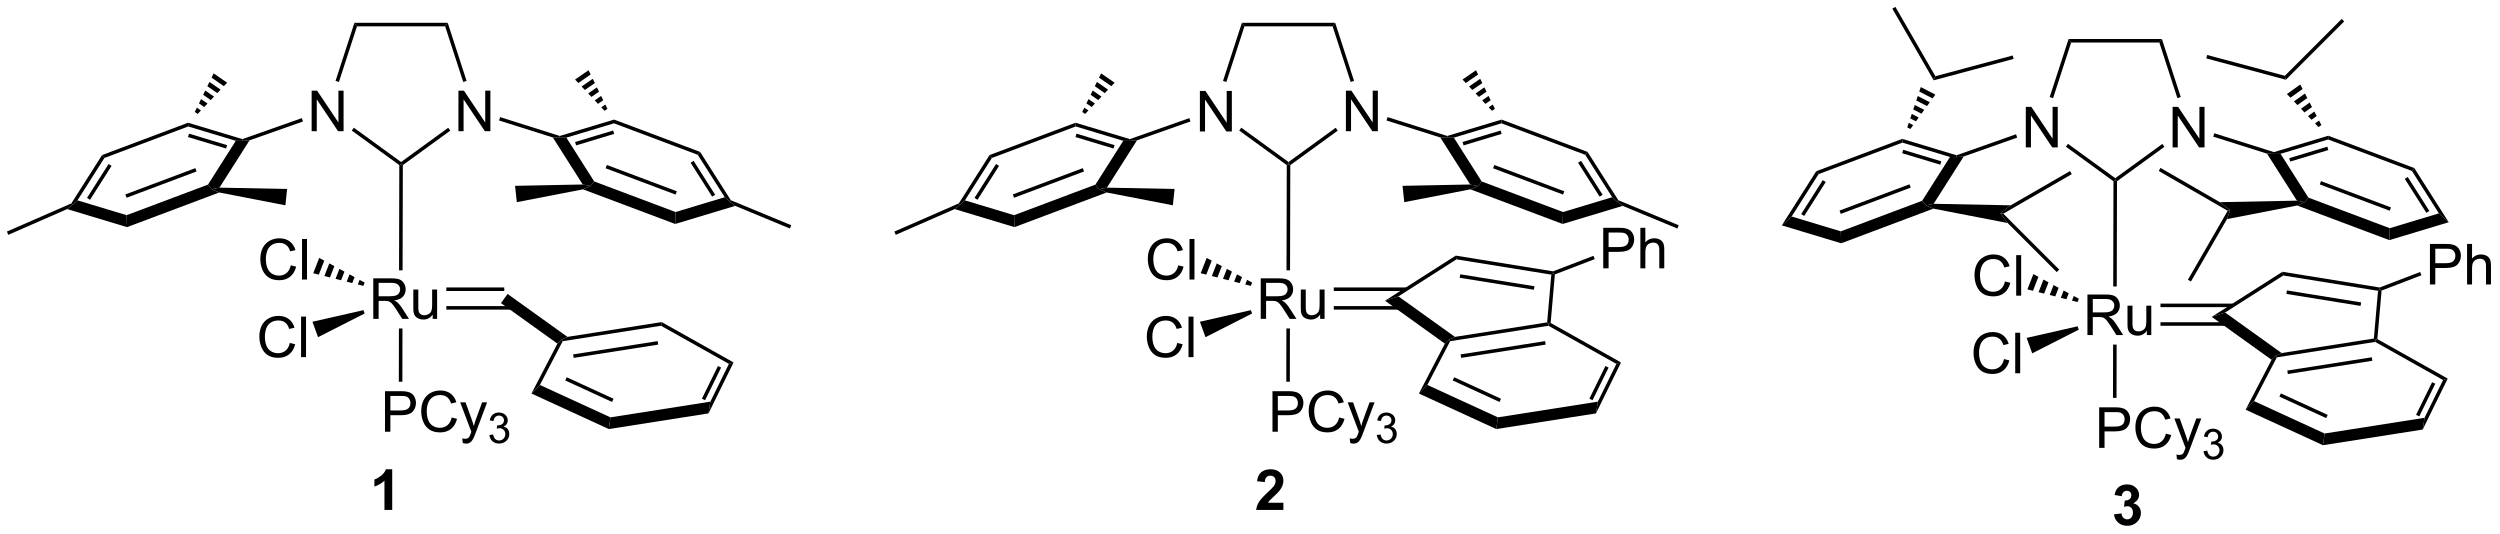 <?xml version="1.0" encoding="UTF-8"?>
<!DOCTYPE svg PUBLIC '-//W3C//DTD SVG 1.0//EN'
          'http://www.w3.org/TR/2001/REC-SVG-20010904/DTD/svg10.dtd'>
<svg stroke-dasharray="none" shape-rendering="auto" xmlns="http://www.w3.org/2000/svg" font-family="'Dialog'" text-rendering="auto" width="969" fill-opacity="1" color-interpolation="auto" color-rendering="auto" preserveAspectRatio="xMidYMid meet" font-size="12px" viewBox="0 0 969 207" fill="black" xmlns:xlink="http://www.w3.org/1999/xlink" stroke="black" image-rendering="auto" stroke-miterlimit="10" stroke-linecap="square" stroke-linejoin="miter" font-style="normal" stroke-width="1" height="207" stroke-dashoffset="0" font-weight="normal" stroke-opacity="1"
><!--Generated by the Batik Graphics2D SVG Generator--><defs id="genericDefs"
  /><g
  ><defs id="defs1"
    ><clipPath clipPathUnits="userSpaceOnUse" id="clipPath1"
      ><path d="M0.646 0.646 L363.698 0.646 L363.698 78.067 L0.646 78.067 L0.646 0.646 Z"
      /></clipPath
      ><clipPath clipPathUnits="userSpaceOnUse" id="clipPath2"
      ><path d="M78.331 71.187 L78.331 146.455 L431.289 146.455 L431.289 71.187 Z"
      /></clipPath
    ></defs
    ><g transform="scale(2.667,2.667) translate(-0.646,-0.646) matrix(1.029,0,0,1.029,-79.925,-72.577)"
    ><path d="M247.768 89.727 L247.768 84.001 L248.546 84.001 L251.554 88.495 L251.554 84.001 L252.281 84.001 L252.281 89.727 L251.502 89.727 L248.494 85.227 L248.494 89.727 L247.768 89.727 Z" stroke="none" clip-path="url(#clipPath2)"
    /></g
    ><g transform="matrix(2.743,0,0,2.743,-214.857,-195.261)"
    ><path d="M268.512 89.727 L268.512 84.001 L269.291 84.001 L272.299 88.495 L272.299 84.001 L273.025 84.001 L273.025 89.727 L272.247 89.727 L269.239 85.227 L269.239 89.727 L268.512 89.727 Z" stroke="none" clip-path="url(#clipPath2)"
    /></g
    ><g transform="matrix(2.743,0,0,2.743,-214.857,-195.261)"
    ><path d="M266.998 74.409 L266.634 74.909 L254.177 74.909 L253.814 74.409 Z" stroke="none" clip-path="url(#clipPath2)"
    /></g
    ><g transform="matrix(2.743,0,0,2.743,-214.857,-195.261)"
    ><path d="M253.814 74.409 L254.177 74.909 L251.623 82.77 L251.147 82.616 Z" stroke="none" clip-path="url(#clipPath2)"
    /></g
    ><g transform="matrix(2.743,0,0,2.743,-214.857,-195.261)"
    ><path d="M253.436 89.634 L253.73 89.229 L260.406 94.079 L260.406 94.388 L260.155 94.515 Z" stroke="none" clip-path="url(#clipPath2)"
    /></g
    ><g transform="matrix(2.743,0,0,2.743,-214.857,-195.261)"
    ><path d="M260.655 94.516 L260.406 94.388 L260.406 94.079 L267.065 89.241 L267.359 89.645 Z" stroke="none" clip-path="url(#clipPath2)"
    /></g
    ><g transform="matrix(2.743,0,0,2.743,-214.857,-195.261)"
    ><path d="M269.664 82.616 L269.188 82.77 L266.634 74.909 L266.998 74.409 Z" stroke="none" clip-path="url(#clipPath2)"
    /></g
    ><g transform="matrix(2.743,0,0,2.743,-214.857,-195.261)"
    ><path d="M237.982 90.841 L237.988 91.104 L237.053 91.083 L230.331 89.055 L230.313 88.528 ZM235.824 91.696 L230.445 90.073 L230.3 90.552 L235.68 92.174 Z" stroke="none" clip-path="url(#clipPath2)"
    /></g
    ><g transform="matrix(2.743,0,0,2.743,-214.857,-195.261)"
    ><path d="M230.313 88.528 L230.331 89.055 L218.487 93.506 L218.154 93.097 Z" stroke="none" clip-path="url(#clipPath2)"
    /></g
    ><g transform="matrix(2.743,0,0,2.743,-214.857,-195.261)"
    ><path d="M218.154 93.097 L218.487 93.506 L214.679 99.497 L213.985 100.123 L213.815 99.925 ZM219.077 94.358 L216.031 99.15 L216.453 99.418 L219.499 94.626 Z" stroke="none" clip-path="url(#clipPath2)"
    /></g
    ><g transform="matrix(2.743,0,0,2.743,-214.857,-195.261)"
    ><path d="M213.224 100.729 L213.985 100.123 L214.679 99.497 L221.623 101.591 L221.679 103.28 Z" stroke="none" clip-path="url(#clipPath2)"
    /></g
    ><g transform="matrix(2.743,0,0,2.743,-214.857,-195.261)"
    ><path d="M221.679 103.28 L221.623 101.591 L233.121 97.271 L233.653 97.926 L234.708 98.384 ZM221.621 99.127 L231.509 95.412 L231.333 94.944 L221.446 98.659 Z" stroke="none" clip-path="url(#clipPath2)"
    /></g
    ><g transform="matrix(2.743,0,0,2.743,-214.857,-195.261)"
    ><path d="M234.745 97.699 L233.653 97.926 L233.121 97.271 L237.053 91.083 L237.988 91.104 L238.993 91.015 Z" stroke="none" clip-path="url(#clipPath2)"
    /></g
    ><g transform="matrix(2.743,0,0,2.743,-214.857,-195.261)"
    ><path d="M234.708 98.384 L233.653 97.926 L234.745 97.699 L244.303 97.889 L244.058 100.196 Z" stroke="none" clip-path="url(#clipPath2)"
    /></g
    ><g transform="matrix(2.743,0,0,2.743,-214.857,-195.261)"
    ><path d="M231.254 87.005 L231.55 86.399 L232.128 86.798 L231.665 87.289 ZM231.846 85.793 L232.143 85.187 L233.053 85.816 L232.59 86.307 ZM232.439 84.581 L232.735 83.975 L233.978 84.835 L233.515 85.325 ZM233.031 83.369 L233.328 82.763 L234.903 83.853 L234.44 84.344 ZM233.624 82.157 L233.92 81.551 L235.828 82.871 L235.366 83.362 Z" stroke="none" clip-path="url(#clipPath2)"
    /></g
    ><g transform="matrix(2.743,0,0,2.743,-214.857,-195.261)"
    ><path d="M283.765 90.638 L282.83 90.659 L282.832 90.397 L290.505 88.083 L290.488 88.61 ZM285.138 91.729 L290.518 90.106 L290.374 89.628 L284.994 91.251 Z" stroke="none" clip-path="url(#clipPath2)"
    /></g
    ><g transform="matrix(2.743,0,0,2.743,-214.857,-195.261)"
    ><path d="M290.488 88.61 L290.505 88.083 L302.664 92.651 L302.332 93.061 Z" stroke="none" clip-path="url(#clipPath2)"
    /></g
    ><g transform="matrix(2.743,0,0,2.743,-214.857,-195.261)"
    ><path d="M302.332 93.061 L302.664 92.651 L307.002 99.477 L306.833 99.678 L306.139 99.052 ZM301.32 94.181 L304.365 98.973 L304.787 98.705 L301.742 93.913 Z" stroke="none" clip-path="url(#clipPath2)"
    /></g
    ><g transform="matrix(2.743,0,0,2.743,-214.857,-195.261)"
    ><path d="M306.139 99.052 L306.833 99.678 L307.622 100.275 L299.139 102.834 L299.195 101.146 Z" stroke="none" clip-path="url(#clipPath2)"
    /></g
    ><g transform="matrix(2.743,0,0,2.743,-214.857,-195.261)"
    ><path d="M299.195 101.146 L299.139 102.834 L286.111 97.939 L287.166 97.481 L287.697 96.826 ZM299.373 98.214 L289.485 94.499 L289.31 94.967 L299.197 98.682 Z" stroke="none" clip-path="url(#clipPath2)"
    /></g
    ><g transform="matrix(2.743,0,0,2.743,-214.857,-195.261)"
    ><path d="M287.697 96.826 L287.166 97.481 L286.073 97.254 L281.853 90.612 L282.83 90.659 L283.765 90.638 Z" stroke="none" clip-path="url(#clipPath2)"
    /></g
    ><g transform="matrix(2.743,0,0,2.743,-214.857,-195.261)"
    ><path d="M286.073 97.254 L287.166 97.481 L286.111 97.939 L276.76 99.751 L276.515 97.444 Z" stroke="none" clip-path="url(#clipPath2)"
    /></g
    ><g transform="matrix(2.743,0,0,2.743,-214.857,-195.261)"
    ><path d="M289.153 86.844 L288.69 86.353 L289.268 85.954 L289.564 86.559 ZM288.228 85.862 L287.765 85.371 L288.675 84.742 L288.972 85.347 ZM287.303 84.88 L286.84 84.389 L288.083 83.53 L288.379 84.136 ZM286.378 83.898 L285.915 83.407 L287.49 82.318 L287.787 82.924 ZM285.452 82.916 L284.99 82.426 L286.898 81.106 L287.194 81.712 Z" stroke="none" clip-path="url(#clipPath2)"
    /></g
    ><g transform="matrix(2.743,0,0,2.743,-214.857,-195.261)"
    ><path d="M238.993 91.015 L237.988 91.104 L237.982 90.841 L246.385 87.875 L246.551 88.347 Z" stroke="none" clip-path="url(#clipPath2)"
    /></g
    ><g transform="matrix(2.743,0,0,2.743,-214.857,-195.261)"
    ><path d="M274.252 88.212 L274.403 87.735 L282.832 90.397 L282.83 90.659 L281.853 90.612 Z" stroke="none" clip-path="url(#clipPath2)"
    /></g
    ><g transform="matrix(2.743,0,0,2.743,-214.857,-195.261)"
    ><path d="M256.477 116.245 L256.477 110.519 L259.016 110.519 Q259.782 110.519 260.18 110.672 Q260.579 110.826 260.816 111.217 Q261.055 111.607 261.055 112.081 Q261.055 112.691 260.659 113.11 Q260.266 113.527 259.441 113.639 Q259.743 113.784 259.899 113.925 Q260.23 114.23 260.527 114.686 L261.524 116.245 L260.571 116.245 L259.813 115.053 Q259.48 114.537 259.264 114.264 Q259.05 113.99 258.881 113.881 Q258.712 113.771 258.534 113.73 Q258.407 113.701 258.113 113.701 L257.235 113.701 L257.235 116.245 L256.477 116.245 ZM257.235 113.045 L258.863 113.045 Q259.383 113.045 259.675 112.938 Q259.969 112.831 260.12 112.594 Q260.274 112.357 260.274 112.081 Q260.274 111.675 259.977 111.415 Q259.683 111.152 259.047 111.152 L257.235 111.152 L257.235 113.045 ZM264.872 116.245 L264.872 115.636 Q264.387 116.339 263.554 116.339 Q263.187 116.339 262.869 116.198 Q262.551 116.058 262.395 115.844 Q262.241 115.631 262.179 115.323 Q262.137 115.115 262.137 114.667 L262.137 112.097 L262.84 112.097 L262.84 114.396 Q262.84 114.948 262.882 115.139 Q262.95 115.417 263.163 115.576 Q263.38 115.732 263.695 115.732 Q264.012 115.732 264.288 115.571 Q264.567 115.409 264.682 115.131 Q264.796 114.85 264.796 114.318 L264.796 112.097 L265.499 112.097 L265.499 116.245 L264.872 116.245 Z" stroke="none" clip-path="url(#clipPath2)"
    /></g
    ><g transform="matrix(2.743,0,0,2.743,-214.857,-195.261)"
    ><path d="M266.799 114.937 L276.822 114.937 L276.822 114.437 L266.799 114.437 ZM266.799 112.304 L277.052 112.304 L277.052 111.804 L266.799 111.804 Z" stroke="none" clip-path="url(#clipPath2)"
    /></g
    ><g transform="matrix(2.743,0,0,2.743,-214.857,-195.261)"
    ><path d="M274.041 113.677 L275.932 113.064 L283.914 118.788 L283.078 119.172 L282.499 119.742 Z" stroke="none" clip-path="url(#clipPath2)"
    /></g
    ><g transform="matrix(2.743,0,0,2.743,-214.857,-195.261)"
    ><path d="M283.241 119.4 L283.078 119.172 L283.914 118.788 L296.949 116.74 L297.181 116.956 L297.135 117.217 ZM284.797 121.757 L296.739 119.88 L296.661 119.386 L284.719 121.263 Z" stroke="none" clip-path="url(#clipPath2)"
    /></g
    ><g transform="matrix(2.743,0,0,2.743,-214.857,-195.261)"
    ><path d="M297.444 116.817 L297.181 116.956 L296.949 116.74 L297.538 109.994 L297.807 109.785 L298.042 109.962 Z" stroke="none" clip-path="url(#clipPath2)"
    /></g
    ><g transform="matrix(2.743,0,0,2.743,-214.857,-195.261)"
    ><path d="M297.78 109.527 L297.807 109.785 L297.538 109.994 L284.144 107.83 L284.036 107.306 ZM295.153 111.636 L284.671 109.943 L284.591 110.436 L295.073 112.13 Z" stroke="none" clip-path="url(#clipPath2)"
    /></g
    ><g transform="matrix(2.743,0,0,2.743,-214.857,-195.261)"
    ><path d="M284.036 107.306 L284.144 107.83 L275.932 113.064 L274.041 113.677 Z" stroke="none" clip-path="url(#clipPath2)"
    /></g
    ><g transform="matrix(2.743,0,0,2.743,-214.857,-195.261)"
    ><path d="M282.499 119.742 L283.078 119.172 L283.241 119.4 L280.022 125.581 L278.828 126.793 Z" stroke="none" clip-path="url(#clipPath2)"
    /></g
    ><g transform="matrix(2.743,0,0,2.743,-214.857,-195.261)"
    ><path d="M278.828 126.793 L280.022 125.581 L289.99 130.158 L289.762 131.814 ZM283.602 124.947 L290.218 127.985 L290.426 127.531 L283.811 124.493 Z" stroke="none" clip-path="url(#clipPath2)"
    /></g
    ><g transform="matrix(2.743,0,0,2.743,-214.857,-195.261)"
    ><path d="M289.762 131.814 L289.99 130.158 L304.109 127.94 L303.85 129.6 Z" stroke="none" clip-path="url(#clipPath2)"
    /></g
    ><g transform="matrix(2.743,0,0,2.743,-214.857,-195.261)"
    ><path d="M303.85 129.6 L304.109 127.94 L306.73 122.604 L307.388 122.4 ZM303.364 127.74 L305.631 123.126 L305.182 122.906 L302.915 127.519 Z" stroke="none" clip-path="url(#clipPath2)"
    /></g
    ><g transform="matrix(2.743,0,0,2.743,-214.857,-195.261)"
    ><path d="M307.388 122.4 L306.73 122.604 L297.135 117.217 L297.181 116.956 L297.444 116.817 Z" stroke="none" clip-path="url(#clipPath2)"
    /></g
    ><g transform="matrix(2.743,0,0,2.743,-214.857,-195.261)"
    ><path d="M304.874 109.1 L304.874 103.373 L307.036 103.373 Q307.606 103.373 307.906 103.428 Q308.327 103.498 308.611 103.696 Q308.898 103.891 309.072 104.248 Q309.247 104.602 309.247 105.029 Q309.247 105.758 308.781 106.266 Q308.317 106.771 307.101 106.771 L305.632 106.771 L305.632 109.1 L304.874 109.1 ZM305.632 106.094 L307.114 106.094 Q307.848 106.094 308.156 105.821 Q308.466 105.547 308.466 105.053 Q308.466 104.693 308.283 104.438 Q308.101 104.18 307.804 104.1 Q307.614 104.047 307.098 104.047 L305.632 104.047 L305.632 106.094 ZM310.122 109.1 L310.122 103.373 L310.825 103.373 L310.825 105.428 Q311.317 104.857 312.067 104.857 Q312.528 104.857 312.866 105.04 Q313.208 105.219 313.353 105.54 Q313.499 105.86 313.499 106.469 L313.499 109.1 L312.796 109.1 L312.796 106.469 Q312.796 105.943 312.567 105.704 Q312.341 105.462 311.921 105.462 Q311.609 105.462 311.333 105.626 Q311.059 105.787 310.942 106.066 Q310.825 106.342 310.825 106.829 L310.825 109.1 L310.122 109.1 Z" stroke="none" clip-path="url(#clipPath2)"
    /></g
    ><g transform="matrix(2.743,0,0,2.743,-214.857,-195.261)"
    ><path d="M298.042 109.962 L297.807 109.785 L297.78 109.527 L303.493 107.332 L303.672 107.798 Z" stroke="none" clip-path="url(#clipPath2)"
    /></g
    ><g transform="matrix(2.743,0,0,2.743,-214.857,-195.261)"
    ><path d="M258.136 132.187 L258.136 126.46 L260.297 126.46 Q260.867 126.46 261.167 126.515 Q261.589 126.585 261.873 126.783 Q262.159 126.979 262.334 127.335 Q262.508 127.69 262.508 128.117 Q262.508 128.846 262.042 129.354 Q261.578 129.859 260.362 129.859 L258.893 129.859 L258.893 132.187 L258.136 132.187 ZM258.893 129.182 L260.375 129.182 Q261.11 129.182 261.417 128.908 Q261.727 128.635 261.727 128.14 Q261.727 127.781 261.544 127.525 Q261.362 127.268 261.065 127.187 Q260.875 127.135 260.36 127.135 L258.893 127.135 L258.893 129.182 ZM267.558 130.179 L268.315 130.369 Q268.078 131.304 267.459 131.796 Q266.839 132.286 265.945 132.286 Q265.018 132.286 264.438 131.908 Q263.86 131.531 263.555 130.817 Q263.253 130.101 263.253 129.281 Q263.253 128.385 263.594 127.721 Q263.938 127.054 264.568 126.708 Q265.198 126.362 265.956 126.362 Q266.815 126.362 267.401 126.799 Q267.987 127.237 268.219 128.031 L267.471 128.205 Q267.274 127.58 266.893 127.296 Q266.516 127.01 265.94 127.01 Q265.281 127.01 264.836 127.328 Q264.393 127.643 264.214 128.177 Q264.034 128.71 264.034 129.275 Q264.034 130.007 264.248 130.552 Q264.461 131.096 264.909 131.367 Q265.36 131.635 265.883 131.635 Q266.518 131.635 266.959 131.268 Q267.401 130.9 267.558 130.179 ZM269.129 133.786 L269.051 133.125 Q269.28 133.187 269.452 133.187 Q269.686 133.187 269.827 133.109 Q269.968 133.031 270.059 132.89 Q270.124 132.786 270.272 132.367 Q270.293 132.309 270.335 132.195 L268.762 128.039 L269.52 128.039 L270.382 130.44 Q270.551 130.898 270.684 131.4 Q270.804 130.916 270.973 130.455 L271.858 128.039 L272.561 128.039 L270.983 132.257 Q270.731 132.942 270.59 133.2 Q270.402 133.546 270.16 133.708 Q269.918 133.872 269.582 133.872 Q269.379 133.872 269.129 133.786 Z" stroke="none" clip-path="url(#clipPath2)"
    /></g
    ><g transform="matrix(2.743,0,0,2.743,-214.857,-195.261)"
    ><path d="M272.884 132.652 L273.411 132.582 Q273.503 133.031 273.72 133.228 Q273.938 133.426 274.253 133.426 Q274.624 133.426 274.88 133.168 Q275.138 132.91 275.138 132.529 Q275.138 132.166 274.899 131.931 Q274.663 131.695 274.296 131.695 Q274.147 131.695 273.925 131.754 L273.983 131.291 Q274.036 131.297 274.067 131.297 Q274.405 131.297 274.675 131.121 Q274.944 130.945 274.944 130.578 Q274.944 130.289 274.747 130.1 Q274.552 129.908 274.241 129.908 Q273.933 129.908 273.727 130.101 Q273.522 130.295 273.464 130.681 L272.936 130.588 Q273.034 130.056 273.376 129.766 Q273.72 129.475 274.229 129.475 Q274.581 129.475 274.876 129.625 Q275.173 129.775 275.329 130.037 Q275.485 130.297 275.485 130.59 Q275.485 130.869 275.335 131.097 Q275.186 131.326 274.893 131.461 Q275.274 131.549 275.485 131.826 Q275.696 132.101 275.696 132.518 Q275.696 133.08 275.286 133.472 Q274.876 133.863 274.249 133.863 Q273.684 133.863 273.309 133.527 Q272.936 133.189 272.884 132.652 Z" stroke="none" clip-path="url(#clipPath2)"
    /></g
    ><g transform="matrix(2.743,0,0,2.743,-214.857,-195.261)"
    ><path d="M260.103 117.596 L260.603 117.597 L260.589 125.127 L260.089 125.126 Z" stroke="none" clip-path="url(#clipPath2)"
    /></g
    ><g transform="matrix(2.743,0,0,2.743,-214.857,-195.261)"
    ><path d="M244.686 119.64 L245.443 119.83 Q245.207 120.765 244.587 121.257 Q243.967 121.747 243.074 121.747 Q242.147 121.747 241.566 121.369 Q240.988 120.991 240.683 120.278 Q240.381 119.562 240.381 118.741 Q240.381 117.846 240.722 117.181 Q241.066 116.515 241.696 116.168 Q242.326 115.822 243.084 115.822 Q243.943 115.822 244.529 116.26 Q245.115 116.697 245.347 117.491 L244.6 117.666 Q244.402 117.041 244.022 116.757 Q243.644 116.471 243.068 116.471 Q242.41 116.471 241.964 116.788 Q241.522 117.103 241.342 117.637 Q241.162 118.171 241.162 118.736 Q241.162 119.468 241.376 120.012 Q241.589 120.556 242.037 120.827 Q242.488 121.096 243.011 121.096 Q243.647 121.096 244.087 120.728 Q244.529 120.361 244.686 119.64 ZM246.273 121.648 L246.273 115.921 L246.976 115.921 L246.976 121.648 L246.273 121.648 Z" stroke="none" clip-path="url(#clipPath2)"
    /></g
    ><g transform="matrix(2.743,0,0,2.743,-214.857,-195.261)"
    ><path d="M255.087 115.011 L255.257 115.482 L248.673 118.83 L247.884 116.648 Z" stroke="none" clip-path="url(#clipPath2)"
    /></g
    ><g transform="matrix(2.743,0,0,2.743,-214.857,-195.261)"
    ><path d="M244.822 108.674 L245.58 108.865 Q245.343 109.799 244.723 110.292 Q244.103 110.781 243.21 110.781 Q242.283 110.781 241.702 110.403 Q241.124 110.026 240.82 109.312 Q240.518 108.596 240.518 107.776 Q240.518 106.88 240.859 106.216 Q241.202 105.549 241.833 105.203 Q242.463 104.857 243.221 104.857 Q244.08 104.857 244.666 105.294 Q245.252 105.732 245.484 106.526 L244.736 106.7 Q244.538 106.075 244.158 105.792 Q243.78 105.505 243.205 105.505 Q242.546 105.505 242.101 105.823 Q241.658 106.138 241.478 106.672 Q241.299 107.206 241.299 107.771 Q241.299 108.502 241.512 109.047 Q241.726 109.591 242.174 109.862 Q242.624 110.13 243.148 110.13 Q243.783 110.13 244.223 109.763 Q244.666 109.396 244.822 108.674 ZM246.41 110.682 L246.41 104.956 L247.113 104.956 L247.113 110.682 L246.41 110.682 Z" stroke="none" clip-path="url(#clipPath2)"
    /></g
    ><g transform="matrix(2.743,0,0,2.743,-214.857,-195.261)"
    ><path d="M255.081 111.581 L254.294 111.382 L254.549 110.728 L255.263 111.115 ZM253.506 111.184 L252.719 110.985 L253.121 109.954 L253.835 110.341 ZM251.931 110.787 L251.144 110.588 L251.693 109.18 L252.407 109.567 ZM250.356 110.39 L249.569 110.191 L250.265 108.406 L250.979 108.793 ZM248.781 109.993 L247.994 109.794 L248.837 107.633 L249.55 108.02 Z" stroke="none" clip-path="url(#clipPath2)"
    /></g
    ><g transform="matrix(2.743,0,0,2.743,-214.857,-195.261)"
    ><path d="M260.62 109.382 L260.12 109.381 L260.155 94.515 L260.406 94.388 L260.655 94.516 Z" stroke="none" clip-path="url(#clipPath2)"
    /></g
    ><g transform="matrix(2.743,0,0,2.743,-214.857,-195.261)"
    ><path d="M213.815 99.925 L213.985 100.123 L213.224 100.729 L204.906 104.367 L204.706 103.908 Z" stroke="none" clip-path="url(#clipPath2)"
    /></g
    ><g transform="matrix(2.743,0,0,2.743,-214.857,-195.261)"
    ><path d="M307.622 100.275 L306.833 99.678 L307.002 99.477 L315.543 103.016 L315.351 103.478 Z" stroke="none" clip-path="url(#clipPath2)"
    /></g
    ><g transform="matrix(2.743,0,0,2.743,-214.857,-195.261)"
    ><path d="M259.678 142.224 L259.678 143.245 L255.831 143.245 Q255.894 142.667 256.206 142.149 Q256.519 141.631 257.44 140.776 Q258.183 140.084 258.349 139.839 Q258.576 139.498 258.576 139.167 Q258.576 138.8 258.378 138.602 Q258.183 138.404 257.834 138.404 Q257.49 138.404 257.287 138.612 Q257.084 138.818 257.053 139.3 L255.959 139.19 Q256.058 138.284 256.573 137.891 Q257.089 137.495 257.862 137.495 Q258.709 137.495 259.193 137.953 Q259.678 138.409 259.678 139.089 Q259.678 139.474 259.539 139.826 Q259.401 140.175 259.099 140.558 Q258.901 140.81 258.381 141.287 Q257.862 141.763 257.722 141.92 Q257.584 142.076 257.498 142.224 L259.678 142.224 Z" stroke="none" clip-path="url(#clipPath2)"
    /></g
    ><g transform="matrix(2.743,0,0,2.743,-214.857,-195.261)"
    ><path d="M122.365 89.727 L122.365 84.001 L123.144 84.001 L126.151 88.495 L126.151 84.001 L126.878 84.001 L126.878 89.727 L126.099 89.727 L123.091 85.227 L123.091 89.727 L122.365 89.727 Z" stroke="none" clip-path="url(#clipPath2)"
    /></g
    ><g transform="matrix(2.743,0,0,2.743,-214.857,-195.261)"
    ><path d="M143.109 89.727 L143.109 84.001 L143.888 84.001 L146.896 88.495 L146.896 84.001 L147.622 84.001 L147.622 89.727 L146.844 89.727 L143.836 85.227 L143.836 89.727 L143.109 89.727 Z" stroke="none" clip-path="url(#clipPath2)"
    /></g
    ><g transform="matrix(2.743,0,0,2.743,-214.857,-195.261)"
    ><path d="M141.595 74.409 L141.232 74.909 L128.774 74.909 L128.411 74.409 Z" stroke="none" clip-path="url(#clipPath2)"
    /></g
    ><g transform="matrix(2.743,0,0,2.743,-214.857,-195.261)"
    ><path d="M128.411 74.409 L128.774 74.909 L126.22 82.77 L125.744 82.616 Z" stroke="none" clip-path="url(#clipPath2)"
    /></g
    ><g transform="matrix(2.743,0,0,2.743,-214.857,-195.261)"
    ><path d="M128.034 89.634 L128.327 89.229 L135.003 94.079 L135.003 94.388 L134.752 94.515 Z" stroke="none" clip-path="url(#clipPath2)"
    /></g
    ><g transform="matrix(2.743,0,0,2.743,-214.857,-195.261)"
    ><path d="M135.252 94.516 L135.003 94.388 L135.003 94.079 L141.662 89.241 L141.956 89.645 Z" stroke="none" clip-path="url(#clipPath2)"
    /></g
    ><g transform="matrix(2.743,0,0,2.743,-214.857,-195.261)"
    ><path d="M144.261 82.616 L143.786 82.77 L141.232 74.909 L141.595 74.409 Z" stroke="none" clip-path="url(#clipPath2)"
    /></g
    ><g transform="matrix(2.743,0,0,2.743,-214.857,-195.261)"
    ><path d="M112.579 90.841 L112.585 91.104 L111.65 91.083 L104.928 89.055 L104.91 88.528 ZM110.421 91.696 L105.042 90.073 L104.897 90.552 L110.277 92.174 Z" stroke="none" clip-path="url(#clipPath2)"
    /></g
    ><g transform="matrix(2.743,0,0,2.743,-214.857,-195.261)"
    ><path d="M104.91 88.528 L104.928 89.055 L93.084 93.506 L92.751 93.097 Z" stroke="none" clip-path="url(#clipPath2)"
    /></g
    ><g transform="matrix(2.743,0,0,2.743,-214.857,-195.261)"
    ><path d="M92.751 93.097 L93.084 93.506 L89.277 99.497 L88.582 100.123 L88.412 99.925 ZM93.674 94.358 L90.628 99.15 L91.05 99.418 L94.096 94.626 Z" stroke="none" clip-path="url(#clipPath2)"
    /></g
    ><g transform="matrix(2.743,0,0,2.743,-214.857,-195.261)"
    ><path d="M87.821 100.729 L88.582 100.123 L89.277 99.497 L96.221 101.591 L96.277 103.28 Z" stroke="none" clip-path="url(#clipPath2)"
    /></g
    ><g transform="matrix(2.743,0,0,2.743,-214.857,-195.261)"
    ><path d="M96.277 103.28 L96.221 101.591 L107.718 97.271 L108.25 97.926 L109.305 98.384 ZM96.219 99.127 L106.106 95.412 L105.93 94.944 L96.043 98.659 Z" stroke="none" clip-path="url(#clipPath2)"
    /></g
    ><g transform="matrix(2.743,0,0,2.743,-214.857,-195.261)"
    ><path d="M109.342 97.699 L108.25 97.926 L107.718 97.271 L111.65 91.083 L112.585 91.104 L113.59 91.015 Z" stroke="none" clip-path="url(#clipPath2)"
    /></g
    ><g transform="matrix(2.743,0,0,2.743,-214.857,-195.261)"
    ><path d="M109.305 98.384 L108.25 97.926 L109.342 97.699 L118.9 97.889 L118.656 100.196 Z" stroke="none" clip-path="url(#clipPath2)"
    /></g
    ><g transform="matrix(2.743,0,0,2.743,-214.857,-195.261)"
    ><path d="M105.851 87.005 L106.147 86.399 L106.725 86.798 L106.262 87.289 ZM106.444 85.793 L106.74 85.187 L107.65 85.816 L107.188 86.307 ZM107.036 84.581 L107.332 83.975 L108.575 84.835 L108.113 85.325 ZM107.629 83.369 L107.925 82.763 L109.5 83.853 L109.038 84.344 ZM108.221 82.157 L108.518 81.551 L110.425 82.871 L109.963 83.362 Z" stroke="none" clip-path="url(#clipPath2)"
    /></g
    ><g transform="matrix(2.743,0,0,2.743,-214.857,-195.261)"
    ><path d="M158.362 90.638 L157.428 90.659 L157.429 90.397 L165.102 88.083 L165.085 88.61 ZM159.736 91.729 L165.115 90.106 L164.971 89.628 L159.591 91.251 Z" stroke="none" clip-path="url(#clipPath2)"
    /></g
    ><g transform="matrix(2.743,0,0,2.743,-214.857,-195.261)"
    ><path d="M165.085 88.61 L165.102 88.083 L177.261 92.651 L176.929 93.061 Z" stroke="none" clip-path="url(#clipPath2)"
    /></g
    ><g transform="matrix(2.743,0,0,2.743,-214.857,-195.261)"
    ><path d="M176.929 93.061 L177.261 92.651 L181.599 99.477 L181.43 99.678 L180.736 99.052 ZM175.917 94.181 L178.962 98.973 L179.384 98.705 L176.339 93.913 Z" stroke="none" clip-path="url(#clipPath2)"
    /></g
    ><g transform="matrix(2.743,0,0,2.743,-214.857,-195.261)"
    ><path d="M180.736 99.052 L181.43 99.678 L182.219 100.275 L173.736 102.834 L173.792 101.146 Z" stroke="none" clip-path="url(#clipPath2)"
    /></g
    ><g transform="matrix(2.743,0,0,2.743,-214.857,-195.261)"
    ><path d="M173.792 101.146 L173.736 102.834 L160.708 97.939 L161.763 97.481 L162.295 96.826 ZM173.97 98.214 L164.083 94.499 L163.907 94.967 L173.794 98.682 Z" stroke="none" clip-path="url(#clipPath2)"
    /></g
    ><g transform="matrix(2.743,0,0,2.743,-214.857,-195.261)"
    ><path d="M162.295 96.826 L161.763 97.481 L160.671 97.254 L156.45 90.612 L157.428 90.659 L158.362 90.638 Z" stroke="none" clip-path="url(#clipPath2)"
    /></g
    ><g transform="matrix(2.743,0,0,2.743,-214.857,-195.261)"
    ><path d="M160.671 97.254 L161.763 97.481 L160.708 97.939 L151.357 99.751 L151.112 97.444 Z" stroke="none" clip-path="url(#clipPath2)"
    /></g
    ><g transform="matrix(2.743,0,0,2.743,-214.857,-195.261)"
    ><path d="M163.75 86.844 L163.288 86.353 L163.865 85.954 L164.161 86.559 ZM162.825 85.862 L162.363 85.371 L163.273 84.742 L163.569 85.347 ZM161.9 84.88 L161.438 84.389 L162.68 83.53 L162.976 84.136 ZM160.975 83.898 L160.512 83.407 L162.088 82.318 L162.384 82.924 ZM160.05 82.916 L159.587 82.426 L161.495 81.106 L161.791 81.712 Z" stroke="none" clip-path="url(#clipPath2)"
    /></g
    ><g transform="matrix(2.743,0,0,2.743,-214.857,-195.261)"
    ><path d="M113.59 91.015 L112.585 91.104 L112.579 90.841 L120.982 87.875 L121.148 88.347 Z" stroke="none" clip-path="url(#clipPath2)"
    /></g
    ><g transform="matrix(2.743,0,0,2.743,-214.857,-195.261)"
    ><path d="M148.85 88.212 L149 87.735 L157.429 90.397 L157.428 90.659 L156.45 90.612 Z" stroke="none" clip-path="url(#clipPath2)"
    /></g
    ><g transform="matrix(2.743,0,0,2.743,-214.857,-195.261)"
    ><path d="M131.074 116.245 L131.074 110.519 L133.613 110.519 Q134.379 110.519 134.777 110.672 Q135.176 110.826 135.413 111.217 Q135.652 111.607 135.652 112.081 Q135.652 112.691 135.257 113.11 Q134.863 113.527 134.038 113.639 Q134.34 113.784 134.496 113.925 Q134.827 114.23 135.124 114.686 L136.121 116.245 L135.168 116.245 L134.41 115.053 Q134.077 114.537 133.861 114.264 Q133.647 113.99 133.478 113.881 Q133.309 113.771 133.132 113.73 Q133.004 113.701 132.71 113.701 L131.832 113.701 L131.832 116.245 L131.074 116.245 ZM131.832 113.045 L133.46 113.045 Q133.981 113.045 134.272 112.938 Q134.566 112.831 134.718 112.594 Q134.871 112.357 134.871 112.081 Q134.871 111.675 134.574 111.415 Q134.28 111.152 133.645 111.152 L131.832 111.152 L131.832 113.045 ZM139.469 116.245 L139.469 115.636 Q138.984 116.339 138.151 116.339 Q137.784 116.339 137.466 116.198 Q137.149 116.058 136.992 115.844 Q136.839 115.631 136.776 115.323 Q136.734 115.115 136.734 114.667 L136.734 112.097 L137.438 112.097 L137.438 114.396 Q137.438 114.948 137.479 115.139 Q137.547 115.417 137.761 115.576 Q137.977 115.732 138.292 115.732 Q138.609 115.732 138.886 115.571 Q139.164 115.409 139.279 115.131 Q139.393 114.85 139.393 114.318 L139.393 112.097 L140.096 112.097 L140.096 116.245 L139.469 116.245 Z" stroke="none" clip-path="url(#clipPath2)"
    /></g
    ><g transform="matrix(2.743,0,0,2.743,-214.857,-195.261)"
    ><path d="M141.397 114.937 L151.42 114.937 L151.42 114.437 L141.397 114.437 ZM141.397 112.304 L149.584 112.304 L149.584 111.804 L141.397 111.804 Z" stroke="none" clip-path="url(#clipPath2)"
    /></g
    ><g transform="matrix(2.743,0,0,2.743,-214.857,-195.261)"
    ><path d="M149.118 114.02 L150.05 112.72 L158.512 118.788 L157.675 119.172 L157.097 119.742 Z" stroke="none" clip-path="url(#clipPath2)"
    /></g
    ><g transform="matrix(2.743,0,0,2.743,-214.857,-195.261)"
    ><path d="M157.839 119.4 L157.675 119.172 L158.512 118.788 L171.825 116.696 L171.732 117.217 ZM159.394 121.757 L171.336 119.88 L171.259 119.386 L159.316 121.263 Z" stroke="none" clip-path="url(#clipPath2)"
    /></g
    ><g transform="matrix(2.743,0,0,2.743,-214.857,-195.261)"
    ><path d="M157.097 119.742 L157.675 119.172 L157.839 119.4 L154.62 125.581 L153.425 126.793 Z" stroke="none" clip-path="url(#clipPath2)"
    /></g
    ><g transform="matrix(2.743,0,0,2.743,-214.857,-195.261)"
    ><path d="M153.425 126.793 L154.62 125.581 L164.588 130.158 L164.359 131.814 ZM158.2 124.947 L164.815 127.985 L165.024 127.531 L158.408 124.493 Z" stroke="none" clip-path="url(#clipPath2)"
    /></g
    ><g transform="matrix(2.743,0,0,2.743,-214.857,-195.261)"
    ><path d="M164.359 131.814 L164.588 130.158 L178.706 127.94 L178.447 129.6 Z" stroke="none" clip-path="url(#clipPath2)"
    /></g
    ><g transform="matrix(2.743,0,0,2.743,-214.857,-195.261)"
    ><path d="M178.447 129.6 L178.706 127.94 L181.328 122.604 L181.985 122.4 ZM177.961 127.74 L180.228 123.126 L179.779 122.906 L177.512 127.519 Z" stroke="none" clip-path="url(#clipPath2)"
    /></g
    ><g transform="matrix(2.743,0,0,2.743,-214.857,-195.261)"
    ><path d="M181.985 122.4 L181.328 122.604 L171.732 117.217 L171.825 116.696 Z" stroke="none" clip-path="url(#clipPath2)"
    /></g
    ><g transform="matrix(2.743,0,0,2.743,-214.857,-195.261)"
    ><path d="M132.733 132.187 L132.733 126.46 L134.894 126.46 Q135.465 126.46 135.764 126.515 Q136.186 126.585 136.47 126.783 Q136.756 126.979 136.931 127.335 Q137.105 127.69 137.105 128.117 Q137.105 128.846 136.639 129.354 Q136.176 129.859 134.959 129.859 L133.491 129.859 L133.491 132.187 L132.733 132.187 ZM133.491 129.182 L134.972 129.182 Q135.707 129.182 136.014 128.908 Q136.324 128.635 136.324 128.14 Q136.324 127.781 136.142 127.525 Q135.959 127.268 135.663 127.187 Q135.472 127.135 134.957 127.135 L133.491 127.135 L133.491 129.182 ZM142.155 130.179 L142.913 130.369 Q142.676 131.304 142.056 131.796 Q141.436 132.286 140.543 132.286 Q139.616 132.286 139.035 131.908 Q138.457 131.531 138.152 130.817 Q137.85 130.101 137.85 129.281 Q137.85 128.385 138.191 127.721 Q138.535 127.054 139.165 126.708 Q139.795 126.362 140.553 126.362 Q141.413 126.362 141.999 126.799 Q142.584 127.237 142.816 128.031 L142.069 128.205 Q141.871 127.58 141.491 127.296 Q141.113 127.01 140.538 127.01 Q139.879 127.01 139.433 127.328 Q138.991 127.643 138.811 128.177 Q138.631 128.71 138.631 129.275 Q138.631 130.007 138.845 130.552 Q139.058 131.096 139.506 131.367 Q139.957 131.635 140.48 131.635 Q141.116 131.635 141.556 131.268 Q141.999 130.9 142.155 130.179 ZM143.726 133.786 L143.648 133.125 Q143.877 133.187 144.049 133.187 Q144.284 133.187 144.424 133.109 Q144.565 133.031 144.656 132.89 Q144.721 132.786 144.87 132.367 Q144.89 132.309 144.932 132.195 L143.359 128.039 L144.117 128.039 L144.979 130.44 Q145.148 130.898 145.281 131.4 Q145.401 130.916 145.57 130.455 L146.456 128.039 L147.159 128.039 L145.581 132.257 Q145.328 132.942 145.187 133.2 Q145 133.546 144.758 133.708 Q144.515 133.872 144.179 133.872 Q143.976 133.872 143.726 133.786 Z" stroke="none" clip-path="url(#clipPath2)"
    /></g
    ><g transform="matrix(2.743,0,0,2.743,-214.857,-195.261)"
    ><path d="M147.481 132.652 L148.008 132.582 Q148.1 133.031 148.317 133.228 Q148.536 133.426 148.85 133.426 Q149.221 133.426 149.477 133.168 Q149.735 132.91 149.735 132.529 Q149.735 132.166 149.496 131.931 Q149.26 131.695 148.893 131.695 Q148.744 131.695 148.522 131.754 L148.581 131.291 Q148.633 131.297 148.664 131.297 Q149.002 131.297 149.272 131.121 Q149.541 130.945 149.541 130.578 Q149.541 130.289 149.344 130.1 Q149.149 129.908 148.838 129.908 Q148.53 129.908 148.325 130.101 Q148.119 130.295 148.061 130.681 L147.534 130.588 Q147.631 130.056 147.973 129.766 Q148.317 129.475 148.827 129.475 Q149.178 129.475 149.473 129.625 Q149.77 129.775 149.926 130.037 Q150.082 130.297 150.082 130.59 Q150.082 130.869 149.932 131.097 Q149.784 131.326 149.491 131.461 Q149.871 131.549 150.082 131.826 Q150.293 132.101 150.293 132.518 Q150.293 133.08 149.883 133.472 Q149.473 133.863 148.846 133.863 Q148.282 133.863 147.907 133.527 Q147.534 133.189 147.481 132.652 Z" stroke="none" clip-path="url(#clipPath2)"
    /></g
    ><g transform="matrix(2.743,0,0,2.743,-214.857,-195.261)"
    ><path d="M134.7 117.596 L135.2 117.597 L135.186 125.127 L134.686 125.126 Z" stroke="none" clip-path="url(#clipPath2)"
    /></g
    ><g transform="matrix(2.743,0,0,2.743,-214.857,-195.261)"
    ><path d="M119.283 119.64 L120.041 119.83 Q119.804 120.765 119.184 121.257 Q118.564 121.747 117.671 121.747 Q116.744 121.747 116.163 121.369 Q115.585 120.991 115.28 120.278 Q114.978 119.562 114.978 118.741 Q114.978 117.846 115.319 117.181 Q115.663 116.515 116.293 116.168 Q116.924 115.822 117.681 115.822 Q118.541 115.822 119.127 116.26 Q119.713 116.697 119.944 117.491 L119.197 117.666 Q118.999 117.041 118.619 116.757 Q118.241 116.471 117.666 116.471 Q117.007 116.471 116.562 116.788 Q116.119 117.103 115.939 117.637 Q115.76 118.171 115.76 118.736 Q115.76 119.468 115.973 120.012 Q116.187 120.556 116.635 120.827 Q117.085 121.096 117.609 121.096 Q118.244 121.096 118.684 120.728 Q119.127 120.361 119.283 119.64 ZM120.87 121.648 L120.87 115.921 L121.573 115.921 L121.573 121.648 L120.87 121.648 Z" stroke="none" clip-path="url(#clipPath2)"
    /></g
    ><g transform="matrix(2.743,0,0,2.743,-214.857,-195.261)"
    ><path d="M129.684 115.011 L129.854 115.482 L123.27 118.83 L122.481 116.648 Z" stroke="none" clip-path="url(#clipPath2)"
    /></g
    ><g transform="matrix(2.743,0,0,2.743,-214.857,-195.261)"
    ><path d="M119.419 108.674 L120.177 108.865 Q119.94 109.799 119.321 110.292 Q118.701 110.781 117.808 110.781 Q116.88 110.781 116.3 110.403 Q115.722 110.026 115.417 109.312 Q115.115 108.596 115.115 107.776 Q115.115 106.88 115.456 106.216 Q115.8 105.549 116.43 105.203 Q117.06 104.857 117.818 104.857 Q118.677 104.857 119.263 105.294 Q119.849 105.732 120.081 106.526 L119.334 106.7 Q119.136 106.075 118.755 105.792 Q118.378 105.505 117.802 105.505 Q117.144 105.505 116.698 105.823 Q116.255 106.138 116.076 106.672 Q115.896 107.206 115.896 107.771 Q115.896 108.502 116.11 109.047 Q116.323 109.591 116.771 109.862 Q117.222 110.13 117.745 110.13 Q118.38 110.13 118.821 109.763 Q119.263 109.396 119.419 108.674 ZM121.007 110.682 L121.007 104.956 L121.71 104.956 L121.71 110.682 L121.007 110.682 Z" stroke="none" clip-path="url(#clipPath2)"
    /></g
    ><g transform="matrix(2.743,0,0,2.743,-214.857,-195.261)"
    ><path d="M129.678 111.581 L128.891 111.382 L129.146 110.728 L129.86 111.115 ZM128.103 111.184 L127.316 110.985 L127.718 109.954 L128.432 110.341 ZM126.528 110.787 L125.741 110.588 L126.29 109.18 L127.004 109.567 ZM124.954 110.39 L124.166 110.191 L124.862 108.406 L125.576 108.793 ZM123.379 109.993 L122.591 109.794 L123.434 107.633 L124.148 108.02 Z" stroke="none" clip-path="url(#clipPath2)"
    /></g
    ><g transform="matrix(2.743,0,0,2.743,-214.857,-195.261)"
    ><path d="M135.217 109.382 L134.717 109.381 L134.752 94.515 L135.003 94.388 L135.252 94.516 Z" stroke="none" clip-path="url(#clipPath2)"
    /></g
    ><g transform="matrix(2.743,0,0,2.743,-214.857,-195.261)"
    ><path d="M88.412 99.925 L88.582 100.123 L87.821 100.729 L79.503 104.367 L79.303 103.908 Z" stroke="none" clip-path="url(#clipPath2)"
    /></g
    ><g transform="matrix(2.743,0,0,2.743,-214.857,-195.261)"
    ><path d="M182.219 100.275 L181.43 99.678 L181.599 99.477 L190.14 103.016 L189.948 103.478 Z" stroke="none" clip-path="url(#clipPath2)"
    /></g
    ><g transform="matrix(2.743,0,0,2.743,-214.857,-195.261)"
    ><path d="M133.751 143.245 L132.655 143.245 L132.655 139.107 Q132.053 139.67 131.236 139.94 L131.236 138.943 Q131.665 138.803 132.168 138.412 Q132.673 138.019 132.861 137.495 L133.751 137.495 L133.751 143.245 Z" stroke="none" clip-path="url(#clipPath2)"
    /></g
    ><g transform="matrix(2.743,0,0,2.743,-214.857,-195.261)"
    ><path d="M364.585 92.01 L364.585 86.283 L365.364 86.283 L368.372 90.778 L368.372 86.283 L369.098 86.283 L369.098 92.01 L368.32 92.01 L365.312 87.51 L365.312 92.01 L364.585 92.01 Z" stroke="none" clip-path="url(#clipPath2)"
    /></g
    ><g transform="matrix(2.743,0,0,2.743,-214.857,-195.261)"
    ><path d="M385.33 92.01 L385.33 86.283 L386.108 86.283 L389.116 90.778 L389.116 86.283 L389.843 86.283 L389.843 92.01 L389.064 92.01 L386.056 87.51 L386.056 92.01 L385.33 92.01 Z" stroke="none" clip-path="url(#clipPath2)"
    /></g
    ><g transform="matrix(2.743,0,0,2.743,-214.857,-195.261)"
    ><path d="M383.815 76.692 L383.452 77.192 L370.994 77.192 L370.631 76.692 Z" stroke="none" clip-path="url(#clipPath2)"
    /></g
    ><g transform="matrix(2.743,0,0,2.743,-214.857,-195.261)"
    ><path d="M370.631 76.692 L370.994 77.192 L368.44 85.053 L367.964 84.898 Z" stroke="none" clip-path="url(#clipPath2)"
    /></g
    ><g transform="matrix(2.743,0,0,2.743,-214.857,-195.261)"
    ><path d="M370.254 91.916 L370.548 91.512 L377.223 96.362 L377.223 96.671 L376.973 96.798 Z" stroke="none" clip-path="url(#clipPath2)"
    /></g
    ><g transform="matrix(2.743,0,0,2.743,-214.857,-195.261)"
    ><path d="M377.473 96.798 L377.223 96.671 L377.223 96.362 L383.883 91.523 L384.176 91.927 Z" stroke="none" clip-path="url(#clipPath2)"
    /></g
    ><g transform="matrix(2.743,0,0,2.743,-214.857,-195.261)"
    ><path d="M386.481 84.898 L386.006 85.053 L383.452 77.192 L383.815 76.692 Z" stroke="none" clip-path="url(#clipPath2)"
    /></g
    ><g transform="matrix(2.743,0,0,2.743,-214.857,-195.261)"
    ><path d="M354.799 93.124 L354.805 93.387 L353.871 93.366 L347.148 91.338 L347.13 90.81 ZM352.642 93.978 L347.262 92.356 L347.118 92.834 L352.497 94.457 Z" stroke="none" clip-path="url(#clipPath2)"
    /></g
    ><g transform="matrix(2.743,0,0,2.743,-214.857,-195.261)"
    ><path d="M347.13 90.81 L347.148 91.338 L335.304 95.788 L334.972 95.379 Z" stroke="none" clip-path="url(#clipPath2)"
    /></g
    ><g transform="matrix(2.743,0,0,2.743,-214.857,-195.261)"
    ><path d="M334.972 95.379 L335.304 95.788 L331.497 101.779 L330.108 103.032 ZM335.894 96.64 L332.849 101.433 L333.271 101.701 L336.316 96.909 Z" stroke="none" clip-path="url(#clipPath2)"
    /></g
    ><g transform="matrix(2.743,0,0,2.743,-214.857,-195.261)"
    ><path d="M330.108 103.032 L331.497 101.779 L338.441 103.874 L338.497 105.562 Z" stroke="none" clip-path="url(#clipPath2)"
    /></g
    ><g transform="matrix(2.743,0,0,2.743,-214.857,-195.261)"
    ><path d="M338.497 105.562 L338.441 103.874 L349.938 99.554 L350.47 100.209 L351.525 100.667 ZM338.439 101.409 L348.326 97.694 L348.15 97.226 L338.263 100.941 Z" stroke="none" clip-path="url(#clipPath2)"
    /></g
    ><g transform="matrix(2.743,0,0,2.743,-214.857,-195.261)"
    ><path d="M351.562 99.981 L350.47 100.209 L349.938 99.554 L353.871 93.366 L354.805 93.387 L355.81 93.297 Z" stroke="none" clip-path="url(#clipPath2)"
    /></g
    ><g transform="matrix(2.743,0,0,2.743,-214.857,-195.261)"
    ><path d="M351.525 100.667 L350.47 100.209 L351.562 99.981 L362.45 100.198 L360.998 101.325 L362.02 102.7 Z" stroke="none" clip-path="url(#clipPath2)"
    /></g
    ><g transform="matrix(2.743,0,0,2.743,-214.857,-195.261)"
    ><path d="M347.834 89.182 L348.046 88.549 L348.67 88.871 L348.278 89.411 ZM348.258 87.917 L348.47 87.284 L349.454 87.791 L349.062 88.331 ZM348.683 86.652 L348.895 86.019 L350.238 86.712 L349.846 87.252 ZM349.107 85.387 L349.32 84.754 L351.022 85.632 L350.63 86.172 ZM349.532 84.122 L349.744 83.49 L351.806 84.553 L351.414 85.092 Z" stroke="none" clip-path="url(#clipPath2)"
    /></g
    ><g transform="matrix(2.743,0,0,2.743,-214.857,-195.261)"
    ><path d="M400.583 92.921 L399.648 92.941 L399.65 92.68 L407.323 90.365 L407.305 90.893 ZM401.956 94.012 L407.336 92.389 L407.191 91.91 L401.812 93.533 Z" stroke="none" clip-path="url(#clipPath2)"
    /></g
    ><g transform="matrix(2.743,0,0,2.743,-214.857,-195.261)"
    ><path d="M407.305 90.893 L407.323 90.365 L419.481 94.934 L419.149 95.343 Z" stroke="none" clip-path="url(#clipPath2)"
    /></g
    ><g transform="matrix(2.743,0,0,2.743,-214.857,-195.261)"
    ><path d="M419.149 95.343 L419.481 94.934 L424.345 102.587 L422.956 101.334 ZM418.137 96.463 L421.183 101.256 L421.604 100.987 L418.559 96.195 Z" stroke="none" clip-path="url(#clipPath2)"
    /></g
    ><g transform="matrix(2.743,0,0,2.743,-214.857,-195.261)"
    ><path d="M422.956 101.334 L424.345 102.587 L415.956 105.117 L416.012 103.429 Z" stroke="none" clip-path="url(#clipPath2)"
    /></g
    ><g transform="matrix(2.743,0,0,2.743,-214.857,-195.261)"
    ><path d="M416.012 103.429 L415.956 105.117 L402.928 100.222 L403.983 99.763 L404.515 99.109 ZM416.19 100.496 L406.303 96.781 L406.127 97.249 L416.014 100.964 Z" stroke="none" clip-path="url(#clipPath2)"
    /></g
    ><g transform="matrix(2.743,0,0,2.743,-214.857,-195.261)"
    ><path d="M404.515 99.109 L403.983 99.763 L402.891 99.536 L398.67 92.895 L399.648 92.941 L400.583 92.921 Z" stroke="none" clip-path="url(#clipPath2)"
    /></g
    ><g transform="matrix(2.743,0,0,2.743,-214.857,-195.261)"
    ><path d="M402.891 99.536 L403.983 99.763 L402.928 100.222 L393.015 102.143 L393.455 100.88 L392.003 99.753 Z" stroke="none" clip-path="url(#clipPath2)"
    /></g
    ><g transform="matrix(2.743,0,0,2.743,-214.857,-195.261)"
    ><path d="M405.947 89.148 L405.451 88.629 L406.022 88.22 L406.353 88.857 ZM404.954 88.11 L404.459 87.59 L405.358 86.946 L405.69 87.583 ZM403.962 87.071 L403.466 86.552 L404.695 85.672 L405.027 86.309 ZM402.97 86.032 L402.474 85.513 L404.032 84.398 L404.364 85.035 ZM401.978 84.994 L401.482 84.475 L403.369 83.124 L403.7 83.761 Z" stroke="none" clip-path="url(#clipPath2)"
    /></g
    ><g transform="matrix(2.743,0,0,2.743,-214.857,-195.261)"
    ><path d="M355.81 93.297 L354.805 93.387 L354.799 93.124 L363.202 90.158 L363.368 90.629 Z" stroke="none" clip-path="url(#clipPath2)"
    /></g
    ><g transform="matrix(2.743,0,0,2.743,-214.857,-195.261)"
    ><path d="M391.07 90.494 L391.221 90.017 L399.65 92.68 L399.648 92.941 L398.67 92.895 Z" stroke="none" clip-path="url(#clipPath2)"
    /></g
    ><g transform="matrix(2.743,0,0,2.743,-214.857,-195.261)"
    ><path d="M373.295 118.528 L373.295 112.801 L375.834 112.801 Q376.599 112.801 376.998 112.955 Q377.396 113.109 377.633 113.499 Q377.873 113.89 377.873 114.364 Q377.873 114.973 377.477 115.392 Q377.084 115.809 376.258 115.921 Q376.56 116.067 376.716 116.208 Q377.047 116.512 377.344 116.968 L378.341 118.528 L377.388 118.528 L376.631 117.335 Q376.297 116.82 376.081 116.546 Q375.868 116.273 375.698 116.163 Q375.529 116.054 375.352 116.012 Q375.224 115.984 374.93 115.984 L374.052 115.984 L374.052 118.528 L373.295 118.528 ZM374.052 115.327 L375.68 115.327 Q376.201 115.327 376.493 115.221 Q376.787 115.114 376.938 114.877 Q377.091 114.64 377.091 114.364 Q377.091 113.958 376.795 113.697 Q376.5 113.434 375.865 113.434 L374.052 113.434 L374.052 115.327 ZM381.689 118.528 L381.689 117.918 Q381.205 118.622 380.371 118.622 Q380.004 118.622 379.687 118.481 Q379.369 118.34 379.213 118.127 Q379.059 117.913 378.996 117.606 Q378.955 117.398 378.955 116.95 L378.955 114.379 L379.658 114.379 L379.658 116.679 Q379.658 117.231 379.7 117.421 Q379.767 117.7 379.981 117.859 Q380.197 118.015 380.512 118.015 Q380.83 118.015 381.106 117.853 Q381.385 117.692 381.499 117.413 Q381.614 117.132 381.614 116.601 L381.614 114.379 L382.317 114.379 L382.317 118.528 L381.689 118.528 Z" stroke="none" clip-path="url(#clipPath2)"
    /></g
    ><g transform="matrix(2.743,0,0,2.743,-214.857,-195.261)"
    ><path d="M383.617 117.219 L393.64 117.219 L393.64 116.719 L383.617 116.719 ZM383.617 114.587 L393.869 114.587 L393.869 114.087 L383.617 114.087 Z" stroke="none" clip-path="url(#clipPath2)"
    /></g
    ><g transform="matrix(2.743,0,0,2.743,-214.857,-195.261)"
    ><path d="M390.858 115.959 L392.75 115.347 L400.732 121.07 L399.895 121.455 L399.317 122.025 Z" stroke="none" clip-path="url(#clipPath2)"
    /></g
    ><g transform="matrix(2.743,0,0,2.743,-214.857,-195.261)"
    ><path d="M400.059 121.682 L399.895 121.455 L400.732 121.07 L413.767 119.022 L413.999 119.239 L413.952 119.499 ZM401.614 124.039 L413.557 122.163 L413.479 121.669 L401.537 123.545 Z" stroke="none" clip-path="url(#clipPath2)"
    /></g
    ><g transform="matrix(2.743,0,0,2.743,-214.857,-195.261)"
    ><path d="M414.262 119.1 L413.999 119.239 L413.767 119.022 L414.355 112.277 L414.624 112.067 L414.86 112.244 Z" stroke="none" clip-path="url(#clipPath2)"
    /></g
    ><g transform="matrix(2.743,0,0,2.743,-214.857,-195.261)"
    ><path d="M414.598 111.809 L414.624 112.067 L414.355 112.277 L400.961 110.113 L400.853 109.589 ZM411.971 113.919 L401.488 112.225 L401.408 112.719 L411.891 114.412 Z" stroke="none" clip-path="url(#clipPath2)"
    /></g
    ><g transform="matrix(2.743,0,0,2.743,-214.857,-195.261)"
    ><path d="M400.853 109.589 L400.961 110.113 L392.75 115.347 L390.858 115.959 Z" stroke="none" clip-path="url(#clipPath2)"
    /></g
    ><g transform="matrix(2.743,0,0,2.743,-214.857,-195.261)"
    ><path d="M399.317 122.025 L399.895 121.455 L400.059 121.682 L396.84 127.864 L395.645 129.076 Z" stroke="none" clip-path="url(#clipPath2)"
    /></g
    ><g transform="matrix(2.743,0,0,2.743,-214.857,-195.261)"
    ><path d="M395.645 129.076 L396.84 127.864 L406.808 132.441 L406.579 134.096 ZM400.42 127.23 L407.035 130.268 L407.244 129.813 L400.628 126.775 Z" stroke="none" clip-path="url(#clipPath2)"
    /></g
    ><g transform="matrix(2.743,0,0,2.743,-214.857,-195.261)"
    ><path d="M406.579 134.096 L406.808 132.441 L420.926 130.222 L420.668 131.883 Z" stroke="none" clip-path="url(#clipPath2)"
    /></g
    ><g transform="matrix(2.743,0,0,2.743,-214.857,-195.261)"
    ><path d="M420.668 131.883 L420.926 130.222 L423.548 124.887 L424.205 124.683 ZM420.181 130.022 L422.448 125.409 L421.999 125.188 L419.733 129.802 Z" stroke="none" clip-path="url(#clipPath2)"
    /></g
    ><g transform="matrix(2.743,0,0,2.743,-214.857,-195.261)"
    ><path d="M424.205 124.683 L423.548 124.887 L413.952 119.499 L413.999 119.239 L414.262 119.1 Z" stroke="none" clip-path="url(#clipPath2)"
    /></g
    ><g transform="matrix(2.743,0,0,2.743,-214.857,-195.261)"
    ><path d="M421.692 111.382 L421.692 105.655 L423.853 105.655 Q424.424 105.655 424.723 105.71 Q425.145 105.78 425.429 105.978 Q425.715 106.174 425.89 106.53 Q426.064 106.885 426.064 107.312 Q426.064 108.041 425.598 108.549 Q425.135 109.054 423.918 109.054 L422.45 109.054 L422.45 111.382 L421.692 111.382 ZM422.45 108.377 L423.931 108.377 Q424.666 108.377 424.973 108.103 Q425.283 107.83 425.283 107.335 Q425.283 106.976 425.101 106.72 Q424.918 106.463 424.622 106.382 Q424.431 106.33 423.916 106.33 L422.45 106.33 L422.45 108.377 ZM426.939 111.382 L426.939 105.655 L427.642 105.655 L427.642 107.71 Q428.135 107.14 428.885 107.14 Q429.345 107.14 429.684 107.322 Q430.025 107.502 430.171 107.822 Q430.317 108.142 430.317 108.752 L430.317 111.382 L429.614 111.382 L429.614 108.752 Q429.614 108.226 429.385 107.986 Q429.158 107.744 428.739 107.744 Q428.426 107.744 428.15 107.908 Q427.877 108.069 427.76 108.348 Q427.642 108.624 427.642 109.111 L427.642 111.382 L426.939 111.382 Z" stroke="none" clip-path="url(#clipPath2)"
    /></g
    ><g transform="matrix(2.743,0,0,2.743,-214.857,-195.261)"
    ><path d="M414.86 112.244 L414.624 112.067 L414.598 111.809 L420.31 109.614 L420.489 110.081 Z" stroke="none" clip-path="url(#clipPath2)"
    /></g
    ><g transform="matrix(2.743,0,0,2.743,-214.857,-195.261)"
    ><path d="M374.953 134.47 L374.953 128.743 L377.115 128.743 Q377.685 128.743 377.984 128.798 Q378.406 128.868 378.69 129.066 Q378.976 129.261 379.151 129.618 Q379.325 129.972 379.325 130.399 Q379.325 131.128 378.859 131.636 Q378.396 132.141 377.18 132.141 L375.711 132.141 L375.711 134.47 L374.953 134.47 ZM375.711 131.464 L377.193 131.464 Q377.927 131.464 378.234 131.191 Q378.544 130.917 378.544 130.423 Q378.544 130.063 378.362 129.808 Q378.18 129.55 377.883 129.47 Q377.693 129.417 377.177 129.417 L375.711 129.417 L375.711 131.464 ZM384.375 132.462 L385.133 132.652 Q384.896 133.587 384.276 134.079 Q383.656 134.569 382.763 134.569 Q381.836 134.569 381.255 134.191 Q380.677 133.813 380.372 133.1 Q380.07 132.384 380.07 131.563 Q380.07 130.667 380.411 130.003 Q380.755 129.337 381.385 128.99 Q382.016 128.644 382.773 128.644 Q383.633 128.644 384.219 129.082 Q384.805 129.519 385.036 130.313 L384.289 130.488 Q384.091 129.863 383.711 129.579 Q383.333 129.292 382.758 129.292 Q382.099 129.292 381.654 129.61 Q381.211 129.925 381.031 130.459 Q380.851 130.993 380.851 131.558 Q380.851 132.29 381.065 132.834 Q381.279 133.378 381.726 133.649 Q382.177 133.917 382.7 133.917 Q383.336 133.917 383.776 133.55 Q384.219 133.183 384.375 132.462 ZM385.947 136.069 L385.868 135.407 Q386.098 135.47 386.269 135.47 Q386.504 135.47 386.644 135.391 Q386.785 135.313 386.876 135.173 Q386.941 135.069 387.09 134.649 Q387.111 134.592 387.152 134.477 L385.579 130.321 L386.337 130.321 L387.199 132.722 Q387.368 133.18 387.501 133.683 Q387.621 133.199 387.79 132.738 L388.676 130.321 L389.379 130.321 L387.801 134.54 Q387.548 135.225 387.408 135.482 Q387.22 135.829 386.978 135.99 Q386.736 136.154 386.4 136.154 Q386.197 136.154 385.947 136.069 Z" stroke="none" clip-path="url(#clipPath2)"
    /></g
    ><g transform="matrix(2.743,0,0,2.743,-214.857,-195.261)"
    ><path d="M389.701 134.935 L390.228 134.864 Q390.32 135.314 390.537 135.511 Q390.756 135.708 391.07 135.708 Q391.441 135.708 391.697 135.45 Q391.955 135.193 391.955 134.812 Q391.955 134.448 391.717 134.214 Q391.48 133.978 391.113 133.978 Q390.965 133.978 390.742 134.036 L390.801 133.573 Q390.853 133.579 390.885 133.579 Q391.223 133.579 391.492 133.404 Q391.762 133.228 391.762 132.861 Q391.762 132.571 391.564 132.382 Q391.369 132.191 391.059 132.191 Q390.75 132.191 390.545 132.384 Q390.34 132.577 390.281 132.964 L389.754 132.87 Q389.851 132.339 390.193 132.048 Q390.537 131.757 391.047 131.757 Q391.398 131.757 391.693 131.907 Q391.99 132.058 392.147 132.32 Q392.303 132.579 392.303 132.872 Q392.303 133.151 392.152 133.38 Q392.004 133.609 391.711 133.743 Q392.092 133.831 392.303 134.109 Q392.514 134.384 392.514 134.8 Q392.514 135.363 392.103 135.755 Q391.693 136.146 391.066 136.146 Q390.502 136.146 390.127 135.81 Q389.754 135.472 389.701 134.935 Z" stroke="none" clip-path="url(#clipPath2)"
    /></g
    ><g transform="matrix(2.743,0,0,2.743,-214.857,-195.261)"
    ><path d="M376.92 119.879 L377.42 119.88 L377.406 127.409 L376.906 127.408 Z" stroke="none" clip-path="url(#clipPath2)"
    /></g
    ><g transform="matrix(2.743,0,0,2.743,-214.857,-195.261)"
    ><path d="M361.503 121.922 L362.261 122.112 Q362.024 123.047 361.404 123.54 Q360.784 124.029 359.891 124.029 Q358.964 124.029 358.383 123.651 Q357.805 123.274 357.5 122.56 Q357.198 121.844 357.198 121.024 Q357.198 120.128 357.54 119.464 Q357.883 118.797 358.514 118.451 Q359.144 118.105 359.902 118.105 Q360.761 118.105 361.347 118.542 Q361.933 118.98 362.165 119.774 L361.417 119.948 Q361.219 119.323 360.839 119.04 Q360.462 118.753 359.886 118.753 Q359.227 118.753 358.782 119.071 Q358.339 119.386 358.159 119.92 Q357.98 120.454 357.98 121.019 Q357.98 121.75 358.193 122.295 Q358.407 122.839 358.855 123.11 Q359.305 123.378 359.829 123.378 Q360.464 123.378 360.904 123.011 Q361.347 122.644 361.503 121.922 ZM363.09 123.93 L363.09 118.204 L363.793 118.204 L363.793 123.93 L363.09 123.93 Z" stroke="none" clip-path="url(#clipPath2)"
    /></g
    ><g transform="matrix(2.743,0,0,2.743,-214.857,-195.261)"
    ><path d="M371.904 117.294 L372.074 117.764 L365.49 121.113 L364.702 118.931 Z" stroke="none" clip-path="url(#clipPath2)"
    /></g
    ><g transform="matrix(2.743,0,0,2.743,-214.857,-195.261)"
    ><path d="M361.64 110.957 L362.398 111.147 Q362.161 112.082 361.541 112.574 Q360.921 113.064 360.028 113.064 Q359.101 113.064 358.52 112.686 Q357.942 112.308 357.637 111.595 Q357.335 110.879 357.335 110.058 Q357.335 109.163 357.676 108.499 Q358.02 107.832 358.65 107.486 Q359.28 107.139 360.038 107.139 Q360.898 107.139 361.483 107.577 Q362.069 108.014 362.301 108.808 L361.554 108.983 Q361.356 108.358 360.976 108.074 Q360.598 107.788 360.023 107.788 Q359.364 107.788 358.918 108.105 Q358.476 108.42 358.296 108.954 Q358.116 109.488 358.116 110.053 Q358.116 110.785 358.33 111.329 Q358.543 111.874 358.991 112.144 Q359.442 112.413 359.965 112.413 Q360.601 112.413 361.041 112.045 Q361.483 111.678 361.64 110.957 ZM363.227 112.965 L363.227 107.238 L363.93 107.238 L363.93 112.965 L363.227 112.965 Z" stroke="none" clip-path="url(#clipPath2)"
    /></g
    ><g transform="matrix(2.743,0,0,2.743,-214.857,-195.261)"
    ><path d="M365.654 109.915 L364.811 112.077 L365.599 112.275 L366.368 110.302 L365.654 109.915 ZM367.082 110.689 L366.386 112.474 L367.174 112.672 L367.796 111.076 L367.082 110.689 ZM368.51 111.463 L367.961 112.871 L368.749 113.069 L369.224 111.85 L368.51 111.463 ZM369.938 112.237 L369.536 113.268 L370.324 113.466 L370.652 112.623 L369.938 112.237 ZM371.366 113.01 L371.111 113.665 L371.899 113.863 L372.08 113.397 L371.366 113.01 Z" stroke="none" clip-path="url(#clipPath2)"
    /></g
    ><g transform="matrix(2.743,0,0,2.743,-214.857,-195.261)"
    ><path d="M377.438 111.665 L376.938 111.664 L376.973 96.798 L377.223 96.671 L377.473 96.798 Z" stroke="none" clip-path="url(#clipPath2)"
    /></g
    ><g transform="matrix(2.743,0,0,2.743,-214.857,-195.261)"
    ><path d="M351.571 82.534 L351.812 81.952 L362.735 79.025 L362.865 79.508 Z" stroke="none" clip-path="url(#clipPath2)"
    /></g
    ><g transform="matrix(2.743,0,0,2.743,-214.857,-195.261)"
    ><path d="M351.812 81.952 L351.571 82.534 L345.725 72.409 L346.158 72.159 Z" stroke="none" clip-path="url(#clipPath2)"
    /></g
    ><g transform="matrix(2.743,0,0,2.743,-214.857,-195.261)"
    ><path d="M401.187 81.894 L401.336 82.452 L390.089 79.438 L390.218 78.955 Z" stroke="none" clip-path="url(#clipPath2)"
    /></g
    ><g transform="matrix(2.743,0,0,2.743,-214.857,-195.261)"
    ><path d="M401.336 82.452 L401.187 81.894 L409.216 73.865 L409.57 74.218 Z" stroke="none" clip-path="url(#clipPath2)"
    /></g
    ><g transform="matrix(2.743,0,0,2.743,-214.857,-195.261)"
    ><path d="M393.113 100.972 L393.455 100.88 L393.015 102.143 L387.921 110.964 L387.488 110.714 Z" stroke="none" clip-path="url(#clipPath2)"
    /></g
    ><g transform="matrix(2.743,0,0,2.743,-214.857,-195.261)"
    ><path d="M362.02 102.7 L360.998 101.325 L361.406 101.379 L369.307 109.28 L368.953 109.634 Z" stroke="none" clip-path="url(#clipPath2)"
    /></g
    ><g transform="matrix(2.743,0,0,2.743,-214.857,-195.261)"
    ><path d="M361.406 101.379 L360.998 101.325 L362.45 100.198 L370.833 95.359 L371.083 95.792 Z" stroke="none" clip-path="url(#clipPath2)"
    /></g
    ><g transform="matrix(2.743,0,0,2.743,-214.857,-195.261)"
    ><path d="M392.003 99.753 L393.455 100.88 L393.113 100.972 L383.371 95.347 L383.621 94.913 Z" stroke="none" clip-path="url(#clipPath2)"
    /></g
    ><g transform="matrix(2.743,0,0,2.743,-214.857,-195.261)"
    ><path d="M377.046 143.863 L378.109 143.736 Q378.158 144.142 378.38 144.358 Q378.604 144.571 378.921 144.571 Q379.26 144.571 379.492 144.314 Q379.726 144.056 379.726 143.618 Q379.726 143.204 379.502 142.962 Q379.281 142.72 378.96 142.72 Q378.75 142.72 378.455 142.801 L378.578 141.907 Q379.023 141.918 379.257 141.715 Q379.492 141.509 379.492 141.168 Q379.492 140.879 379.32 140.707 Q379.148 140.535 378.861 140.535 Q378.58 140.535 378.38 140.73 Q378.182 140.926 378.14 141.301 L377.127 141.129 Q377.234 140.611 377.445 140.301 Q377.658 139.988 378.039 139.811 Q378.421 139.634 378.893 139.634 Q379.703 139.634 380.19 140.149 Q380.593 140.571 380.593 141.103 Q380.593 141.855 379.768 142.306 Q380.26 142.41 380.554 142.777 Q380.851 143.144 380.851 143.665 Q380.851 144.418 380.299 144.952 Q379.75 145.483 378.929 145.483 Q378.151 145.483 377.637 145.035 Q377.127 144.587 377.046 143.863 Z" stroke="none" clip-path="url(#clipPath2)"
    /></g
  ></g
></svg
>
